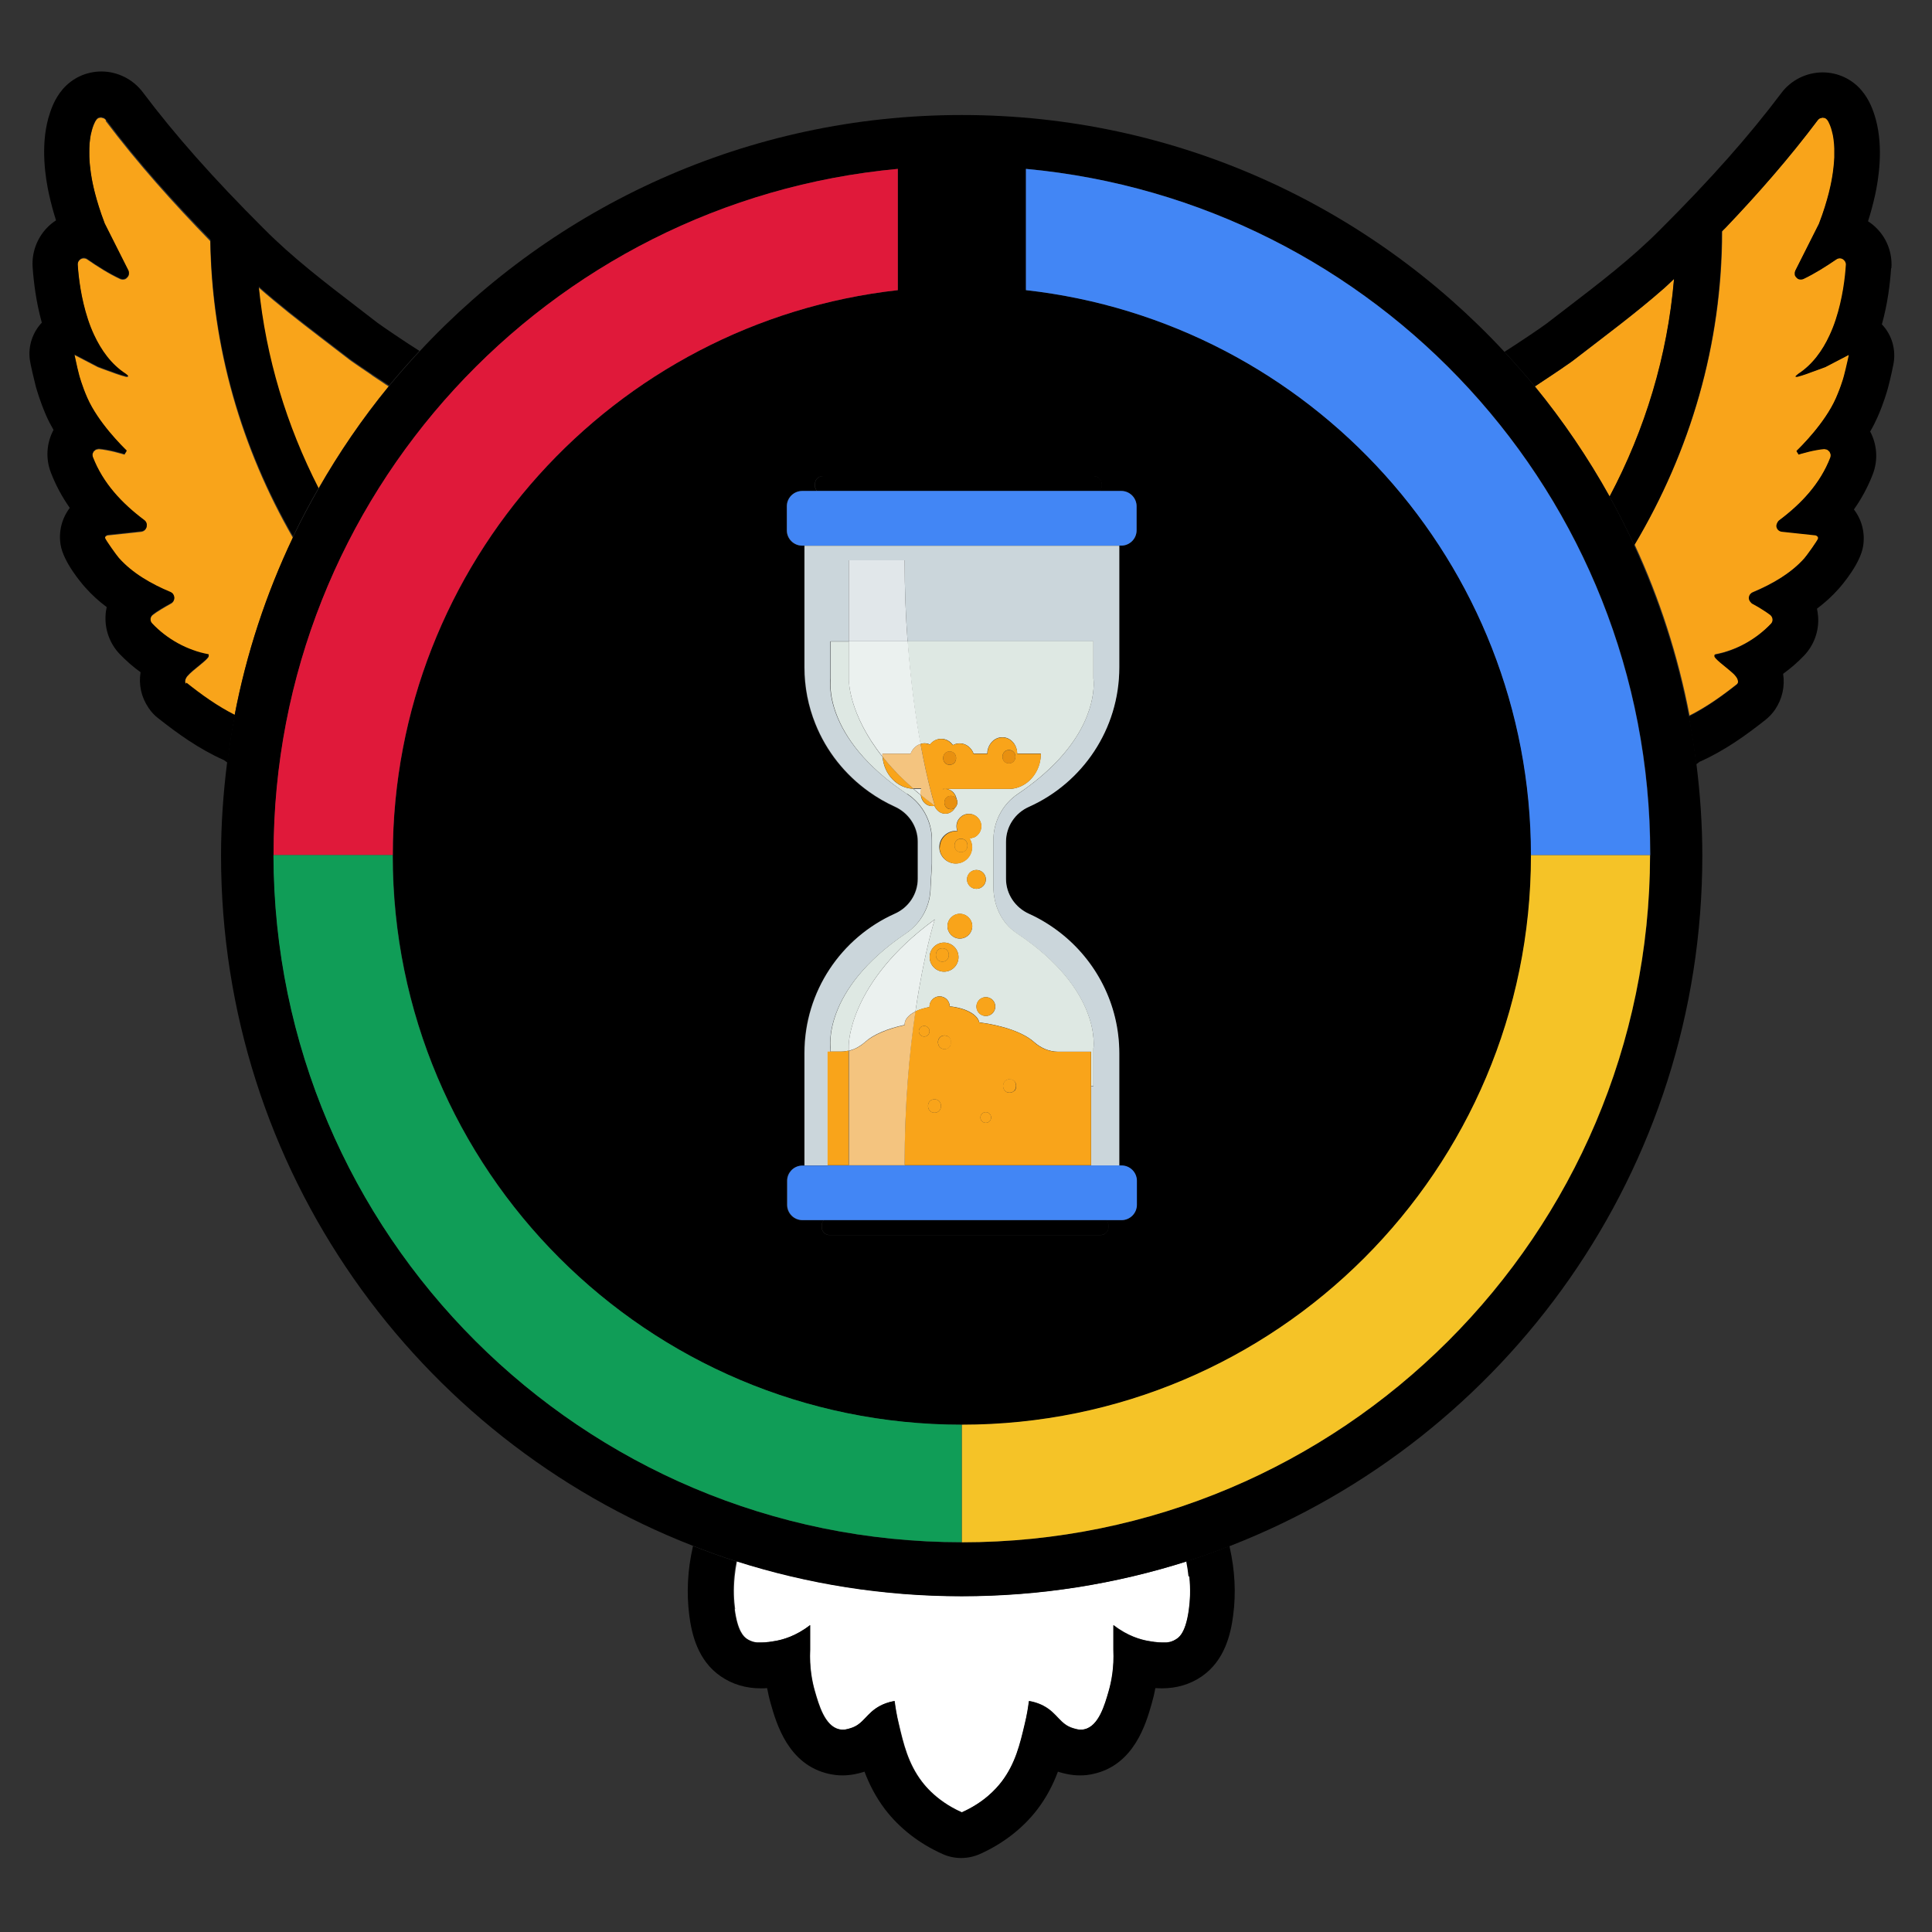 <?xml version="1.0" standalone="no"?>
<!DOCTYPE svg PUBLIC "-//W3C//DTD SVG 1.1//EN" "http://www.w3.org/Graphics/SVG/1.1/DTD/svg11.dtd">
<svg xmlns="http://www.w3.org/2000/svg" id="Layer_1" version="1.1" width="100%" height="100%" viewBox="0 0 170 170" xml:space="preserve">
    <rect x="0" y="0" width="170" height="170" fill="#333333" stroke="none"/>
    <!-- Generator: Adobe Illustrator 29.8.1, SVG Export Plug-In . SVG Version: 2.1.1 Build 2)    -->
    <defs>
        <style type="text/css">
            .st0 {
                fill: none;
            }

            .st1 {
                fill: #4286f5;
            }

            .st2 {
                fill: #f9a41a;
            }

            .st3 {
                fill: #109d57;
            }

            .st4 {
                fill: #f5c327;
            }

            .st5 {
                fill: #e1e7ea;
            }

            .st6 {
                fill: #e0193a;
            }

            .st7 {
                fill: #fff;
            }

            .st8 {
                fill: #ebf1ef;
            }

            .st9 {
                fill: #cbd6db;
            }

            .st10 {
                fill: #dee8e3;
            }

            .st11 {
                fill: #e89010;
            }

            .st12 {
                fill: #f4c47f;
            }
        </style>
    </defs>
    <path class="st0" d="M103.52,144.21s0,0,0,0c.06-.04.12-.09.19-.15-.07.07-.13.11-.19.15,0,0,0,0,0,0Z"/>
    <path class="st0" d="M160.58,39.51s-.03,0-.05,0c.07,0,.12.01.18.03-.04-.01-.08-.03-.13-.03Z"/>
    <path class="st0" d="M158.91,39.82c-.29.07-.51.14-.61.17l-.19-.31.19.31c.1-.03.32-.1.61-.17Z"/>
    <path class="st0" d="M160.02,47.37c.03-.16-.07-.23-.21-.28.13.05.23.12.21.28Z"/>
    <path class="st0" d="M154.64,53.32c-.15-.08-.29-.17-.43-.24-.05-.03-.07-.07-.11-.11.04.04.06.08.11.11.14.08.29.16.43.24Z"/>
    <path class="st0" d="M151.22,58.09c-.07-.06-.13-.12-.18-.18-.05-.06-.09-.09-.11-.14.02.04.07.08.11.14.05.05.11.11.18.18Z"/>
    <polygon class="st0" points="158.01 33.15 158.01 33.15 158.01 33.15 158.01 33.15"/>
    <path class="st0" d="M161.35,12.3c-.03-.26-.08-.51-.15-.76-.02-.08-.04-.16-.07-.25.03.09.05.17.07.25.07.24.12.5.15.76Z"/>
    <path class="st0" d="M157.98,23.82c.69-1.38,1.38-2.75,2.08-4.13,0-.02.02-.04.02-.06,0,.02-.02.04-.02.06-.69,1.38-1.38,2.75-2.08,4.13Z"/>
    <path class="st0" d="M160.91,10.76c-.05-.08-.1-.16-.15-.23-.05-.06-.11-.1-.18-.13.07.03.13.07.18.13.06.07.11.14.15.23Z"/>
    <path class="st0" d="M161.9,22.73s0,0,0,0c.09,0,.17.02.25.06-.08-.04-.16-.06-.24-.06Z"/>
    <path class="st0" d="M152.98,59.91c0-.08-.03-.17-.08-.26-.03-.06-.07-.12-.13-.19.06.07.1.13.13.19.04.09.07.17.08.26Z"/>
    <path class="st0" d="M66.98,144.55s.02,0,.04,0c-.02,0-.04,0-.05,0,0,0,.01,0,.02,0Z"/>
    <path class="st0" d="M160.39,10.36s-.01,0-.02,0c.05,0,.09,0,.14.02-.04,0-.08-.02-.12-.02Z"/>
    <path class="st0" d="M162.71,31.22h0s-.03.13-.07.33c.04-.2.07-.33.07-.33Z"/>
    <path class="st0" d="M18.34,57.78s-.07.08-.11.14c-.05.05-.11.11-.18.18.07-.06.13-.12.18-.18.05-.06.09-.09.11-.14Z"/>
    <path class="st0" d="M9.45,47.09c-.13.05-.23.12-.21.28-.03-.16.07-.23.21-.28Z"/>
    <path class="st0" d="M11.16,39.68l-.19.31c-.1-.03-.33-.1-.61-.17.29.07.51.14.61.17l.19-.31Z"/>
    <path class="st0" d="M102.28,144.55s.01,0,.02,0c-.02,0-.04,0-.05,0,.01,0,.02,0,.04,0Z"/>
    <path class="st0" d="M74.17,152.2s.03,0,.05,0c-.02,0-.04,0-.06,0,0,0,0,0,.01,0Z"/>
    <path class="st0" d="M9.19,19.64s.02.04.02.06l2.08,4.13-2.08-4.13s-.02-.04-.02-.06Z"/>
    <path class="st0" d="M8.88,10.36s-.08.01-.12.02c.05-.01.09-.02.14-.02,0,0-.01,0-.02,0Z"/>
    <path class="st0" d="M7.37,22.73c-.09,0-.17.03-.24.06.08-.04.16-.06.25-.06,0,0,0,0,0,0Z"/>
    <polygon class="st0" points="11.26 33.15 11.26 33.15 11.26 33.15 11.26 33.15"/>
    <path class="st0" d="M8.69,10.4c-.07.03-.13.07-.18.13-.06.07-.11.14-.15.23.05-.08.1-.16.15-.23.05-.06.11-.1.18-.13Z"/>
    <path class="st0" d="M8.14,11.29c-.03.09-.05.17-.07.25-.07.24-.12.5-.15.76.03-.26.08-.51.15-.76.02-.08.04-.16.07-.25Z"/>
    <path class="st0" d="M8.69,39.51s-.09.02-.13.03c.06-.02.12-.04.18-.03-.02,0-.03,0-.05,0Z"/>
    <path class="st0" d="M95.1,152.2s0,0,.01,0c-.02,0-.04,0-.06,0,.02,0,.03,0,.05,0Z"/>
    <path class="st7" d="M64.66,141.6c.25,1.91.78,2.4,1.07,2.6.09.06.19.12.29.16.03.02.07.02.1.04.07.03.13.05.2.07.04.01.09.02.13.02.06.01.12.03.19.03.05,0,.1,0,.15,0,.06,0,.12,0,.18,0,.02,0,.04,0,.05,0,.19,0,.39-.02.58-.04.01,0,.02,0,.04,0,.2-.03.39-.06.58-.09.65-.11,1.83-.42,3.08-1.4v2.15c-.08,1.6.18,2.85.41,3.65.35,1.22.88,3.09,2.15,3.37.1.02.2.03.3.03.02,0,.04,0,.06,0,.09,0,.18-.01.27-.03.03,0,.06-.01.08-.02.09-.02.18-.04.26-.07,1.19-.34,1.38-1.33,2.65-1.99.27-.14.68-.32,1.25-.41.06.51.17,1.23.38,2.07.4,1.69.81,3.43,2.01,5.01.19.25.46.58.83.93.61.58,1.47,1.24,2.68,1.78h.03c1.93-.86,2.99-2.03,3.51-2.71,1.2-1.58,1.62-3.32,2.01-5.01.2-.85.31-1.57.38-2.07.43.07.77.19,1.02.3.09.04.16.08.23.11,1.27.67,1.46,1.65,2.65,1.99.08.02.17.05.26.07.03,0,.06.01.08.02.08.02.17.03.27.03.02,0,.04,0,.06,0,.09,0,.19,0,.3-.03,1.27-.28,1.8-2.15,2.15-3.37.23-.8.48-2.05.41-3.65v-2.15c1.26.98,2.43,1.29,3.08,1.4.19.03.39.07.58.09.01,0,.02,0,.04,0,.19.03.39.04.58.04.02,0,.04,0,.05,0,.06,0,.12,0,.18,0,.05,0,.1,0,.15,0,.06,0,.12-.02.19-.03.04,0,.09-.01.13-.02.07-.02.14-.04.2-.07.03-.01.07-.02.1-.04.1-.04.19-.1.28-.16,0,0,0,0,0,0,.06-.04.12-.09.19-.15.07-.07.14-.15.22-.26.25-.36.51-1,.67-2.2.09-.71.16-1.69.04-2.89-.04-.42-.11-.86-.2-1.33-6.25,1.99-12.9,3.07-19.81,3.07s-13.56-1.08-19.81-3.07c-.09.47-.16.91-.2,1.33-.12,1.2-.06,2.18.04,2.89Z"/>
    <path d="M104.65,138.71c.12,1.2.06,2.18-.04,2.89-.16,1.2-.42,1.83-.67,2.2-.07.11-.15.19-.22.26-.07.07-.13.11-.19.15,0,0,0,0,0,0-.09.06-.19.11-.28.16-.03.01-.07.02-.1.04-.07.03-.13.05-.2.07-.04.01-.09.02-.13.02-.06.01-.12.03-.19.03-.05,0-.1,0-.15,0-.06,0-.12,0-.18,0,0,0-.01,0-.02,0-.01,0-.02,0-.04,0-.19,0-.39-.02-.58-.04-.01,0-.02,0-.04,0-.2-.03-.39-.06-.58-.09-.65-.11-1.83-.42-3.08-1.4v2.15c.08,1.6-.18,2.85-.41,3.65-.35,1.22-.88,3.09-2.15,3.37-.1.02-.2.03-.3.03,0,0,0,0-.01,0-.02,0-.03,0-.05,0-.09,0-.18-.01-.27-.03-.03,0-.06-.01-.08-.02-.09-.02-.18-.04-.26-.07-1.19-.34-1.38-1.33-2.65-1.99-.07-.03-.14-.07-.23-.11-.26-.11-.59-.23-1.02-.3-.06.51-.17,1.23-.38,2.07-.4,1.69-.81,3.43-2.01,5.01-.52.68-1.58,1.85-3.51,2.71h-.03c-1.21-.54-2.07-1.2-2.68-1.78-.36-.35-.63-.67-.83-.93-1.2-1.58-1.62-3.32-2.01-5.01-.2-.85-.31-1.57-.38-2.07-.57.1-.98.27-1.25.41-1.27.67-1.46,1.65-2.65,1.99-.08.02-.17.05-.26.07-.03,0-.06.01-.08.02-.08.02-.17.03-.27.03-.02,0-.03,0-.05,0,0,0,0,0-.01,0-.09,0-.19,0-.3-.03-1.27-.28-1.8-2.15-2.15-3.37-.23-.8-.48-2.05-.41-3.65v-2.15c-1.26.98-2.43,1.29-3.08,1.4-.19.03-.39.07-.58.09-.01,0-.02,0-.04,0-.19.03-.39.04-.58.04-.01,0-.02,0-.04,0,0,0-.01,0-.02,0-.06,0-.12,0-.18,0-.05,0-.1,0-.15,0-.06,0-.12-.02-.19-.03-.04,0-.09-.01-.13-.02-.07-.02-.13-.04-.2-.07-.03-.01-.07-.02-.1-.04-.1-.04-.2-.1-.29-.16-.3-.2-.82-.69-1.07-2.6-.09-.71-.16-1.69-.04-2.89.04-.42.11-.86.2-1.33-1.29-.41-2.56-.87-3.81-1.36,0,.03-.01.07-.01.1-.46,2.02-.56,4.03-.31,6,.21,1.64.74,3.99,2.78,5.38,1.01.69,2.19,1.05,3.51,1.05.19,0,.38,0,.56-.02.09.46.19.92.32,1.37.5,1.75,1.54,5.39,5.14,6.18.38.08.77.13,1.16.13.81,0,1.45-.18,1.76-.27.07-.02.13-.04.19-.06.41,1.09.97,2.21,1.81,3.32,1.27,1.66,3.02,3.02,5.06,3.93.51.23,1.07.35,1.63.35s1.14-.12,1.65-.35c2.04-.91,3.79-2.27,5.06-3.93.84-1.1,1.4-2.23,1.81-3.32.06.02.13.04.19.06.31.09.95.27,1.76.27.39,0,.78-.04,1.16-.13,3.6-.79,4.64-4.43,5.14-6.18.13-.45.24-.91.32-1.37.18.01.37.02.56.02,1.32,0,2.5-.35,3.51-1.04,2.04-1.4,2.57-3.74,2.78-5.39.26-1.96.15-3.98-.31-6,0-.04-.01-.07-.01-.1-1.25.49-2.52.95-3.81,1.36.09.47.16.91.2,1.33Z"/>
    <path class="st2" d="M147.31,24.54c-.28.26-.56.54-.84.79-2.54,2.24-5.26,4.24-7.95,6.32-.06.05-.2.15-.38.28-.15.1-.34.23-.54.37-.1.07-.21.15-.33.23-.23.16-.47.32-.73.49-.32.22-.67.44-1.01.67-.16.1-.32.21-.47.31,2.47,3.02,4.67,6.26,6.58,9.69,3.13-5.89,5.1-12.35,5.67-19.15Z"/>
    <path class="st2" d="M152.91,60.16c.06-.09.08-.17.07-.26s-.03-.17-.08-.26c-.03-.06-.07-.12-.13-.19-.06-.07-.13-.14-.2-.22-.19-.19-.44-.39-.68-.58-.15-.12-.3-.25-.44-.36-.09-.07-.17-.14-.24-.21-.07-.06-.13-.12-.18-.18-.05-.06-.09-.09-.11-.14s-.03-.1-.01-.19c1.89-.35,3.64-1.33,4.96-2.72.22-.23.19-.6-.06-.79-.2-.16-.46-.33-.74-.5-.14-.09-.29-.17-.43-.26-.15-.08-.29-.17-.43-.24-.05-.03-.07-.07-.11-.11-.11-.11-.18-.25-.17-.39.01-.19.12-.38.33-.47,1.68-.7,3.35-1.65,4.55-3,.19-.21,1.18-1.6,1.21-1.75.03-.16-.07-.23-.21-.28l-2.98-.32c-.25-.03-.41-.2-.46-.4-.03-.13,0-.26.06-.38.04-.07.07-.14.14-.19,1.96-1.47,3.63-3.23,4.53-5.56,0,0,0,0,0,0,.03-.09.04-.18.03-.27,0-.03-.02-.05-.03-.08-.02-.05-.04-.11-.07-.16-.02-.03-.05-.04-.08-.07-.04-.04-.08-.07-.12-.1-.03-.02-.07-.02-.11-.03-.06-.02-.12-.04-.18-.03-.2.02-.42.05-.65.09-.23.04-.46.09-.67.14-.11.03-.21.05-.3.08-.29.07-.51.14-.61.17l-.19-.31c.36-.35,2.51-2.46,3.47-4.65.06-.13.11-.26.16-.38.2-.5.35-.95.45-1.24.07-.22.1-.35.1-.35.1-.37.21-.83.29-1.2.03-.12.05-.22.07-.31.04-.2.07-.33.07-.33,0,0-.11.06-.31.16-.34.18-.93.48-1.69.88-.02,0-.04.02-.06.03-.15.06-.3.12-.45.17-.04.02-.08.03-.12.04-.11.04-.21.08-.32.12-.06.02-.11.04-.17.06-.09.03-.17.06-.25.09-.06.02-.11.04-.16.06-.08.03-.15.05-.22.08-.05.02-.1.04-.15.05-.06.02-.13.04-.18.06-.05.01-.09.03-.13.04-.05.02-.1.03-.15.04-.03,0-.07.02-.1.03-.04,0-.07.01-.1.02-.02,0-.05,0-.06,0,0,0-.01,0-.02,0-.03,0-.05,0-.05-.02,0,0,0,0,0,0h0s.1-.13.17-.18c.02-.02.04-.03.05-.04,1.26-.82,2.14-2.06,2.77-3.41.21-.45.39-.91.54-1.37.61-1.85.83-3.71.9-4.84,0-.1-.02-.19-.06-.27-.01-.02-.03-.04-.04-.06-.04-.05-.08-.1-.14-.14-.02-.01-.04-.03-.06-.04-.08-.04-.16-.06-.25-.06-.1,0-.21.03-.3.1-.93.64-1.88,1.24-2.89,1.72-.07.03-.14.05-.21.05,0,0-.02,0-.02,0-.01,0-.02,0-.03,0-.08,0-.16-.02-.23-.06,0,0,0,0,0,0-.07-.04-.12-.09-.17-.16,0-.01-.02-.02-.03-.03-.04-.07-.07-.14-.08-.22,0-.02,0-.03,0-.05,0-.08,0-.17.05-.26.69-1.38,1.38-2.75,2.08-4.13,0-.02.02-.04.02-.06.38-1,.65-1.89.84-2.62.06-.24.12-.47.16-.68.02-.1.12-.56.21-1.18.05-.38.1-.83.12-1.3,0-.25.01-.51,0-.77s-.03-.52-.06-.78-.08-.51-.15-.76c-.02-.08-.04-.16-.07-.25-.06-.18-.13-.37-.22-.54-.05-.08-.1-.16-.15-.23-.05-.06-.11-.1-.18-.13-.02,0-.05,0-.07-.01-.05-.01-.09-.02-.14-.02-.05,0-.1.02-.15.04-.03,0-.05.01-.08.02-.07.04-.14.09-.19.16-2.5,3.33-5.24,6.46-8.1,9.46-.11.12-.23.23-.34.34,0,9.96-2.79,19.34-7.7,27.59,2.19,4.73,3.82,9.77,4.83,15.03,1.53-.77,2.93-1.77,4.27-2.84Z"/>
    <path d="M166.43,23.56c.08-1.25-.36-2.49-1.22-3.39-.25-.27-.53-.5-.84-.7.24-.75.44-1.5.61-2.25.32-1.44.76-4.22.07-6.73-.21-.75-.54-1.71-1.27-2.56-.85-.99-2.09-1.56-3.4-1.56-1.43,0-2.79.68-3.64,1.82-2.82,3.75-6.19,7.56-10.63,11.99-2.54,2.56-5.37,4.72-8.37,7.02-.56.43-1.12.86-1.68,1.29-.45.34-2.33,1.61-3.68,2.47.92.99,1.81,2,2.67,3.04.16-.1.32-.2.47-.31.34-.22.68-.45,1.01-.67.26-.17.5-.34.73-.49.12-.08.23-.15.33-.23.2-.14.39-.27.54-.37.19-.13.32-.23.38-.28,2.69-2.08,5.4-4.08,7.95-6.32.29-.25.56-.53.84-.79-.58,6.8-2.55,13.26-5.67,19.15.78,1.4,1.5,2.83,2.17,4.28,4.91-8.24,7.7-17.63,7.7-27.59.11-.12.23-.23.34-.34,2.86-3,5.6-6.13,8.1-9.46.05-.07.12-.12.19-.16.02-.01.05-.01.08-.02.05-.02.1-.03.15-.04,0,0,.01,0,.02,0,.04,0,.08.01.12.02.02,0,.05,0,.07.01.07.03.13.07.18.13.06.07.11.14.15.23.09.17.16.36.22.54.03.09.05.17.07.25.07.24.12.5.15.76s.06.52.06.78,0,.52,0,.77c-.02.48-.07.92-.12,1.3-.09.63-.19,1.09-.21,1.18-.05.21-.1.43-.16.68-.19.73-.45,1.62-.84,2.62,0,.02-.02.04-.02.06-.69,1.38-1.38,2.75-2.08,4.13-.04.09-.06.17-.05.26,0,.02,0,.03,0,.05,0,.08.03.15.08.22,0,.01.02.02.03.03.05.06.1.12.17.16,0,0,0,0,0,0,.07.04.15.06.23.06.01,0,.02,0,.03,0,0,0,.02,0,.02,0,.07,0,.14-.02.21-.05,1.01-.48,1.96-1.09,2.89-1.72.1-.07.2-.09.3-.1,0,0,0,0,0,0,.09,0,.17.03.24.06.02.01.04.03.06.04.05.04.1.08.14.14.01.02.03.04.04.06.04.08.07.17.06.27-.07,1.13-.29,2.99-.9,4.84-.15.46-.33.92-.54,1.37-.62,1.35-1.51,2.59-2.77,3.41,0,0-.03.02-.05.04-.07.05-.19.14-.17.18,0,0,0,0,0,0,0,.01.02.02.05.02,0,0,.01,0,.02,0,.02,0,.04,0,.06,0,.03,0,.06,0,.1-.02.03,0,.06-.02.1-.03.05-.01.1-.03.15-.04.04-.01.09-.03.13-.04.06-.02.12-.04.18-.06.05-.02.1-.03.15-.05.07-.02.15-.05.22-.08.05-.02.11-.04.16-.06.08-.03.17-.06.25-.09.06-.02.11-.04.17-.06.1-.04.21-.08.32-.12.04-.01.08-.03.12-.04.15-.06.3-.12.45-.17.02,0,.04-.02.06-.03.76-.4,1.35-.71,1.69-.88.2-.11.31-.16.31-.16h0s-.03.13-.07.33c-.02.09-.04.19-.07.31-.08.36-.19.82-.29,1.2,0,0-.04.13-.1.35-.09.29-.24.74-.45,1.24-.05.12-.1.25-.16.38-.97,2.2-3.11,4.3-3.47,4.65l.19.31c.1-.03.32-.1.61-.17.1-.02.2-.05.3-.08.21-.05.44-.1.67-.14.23-.04.45-.08.65-.09.02,0,.03,0,.05,0,.05,0,.09.02.13.03.04,0,.07.01.11.03.05.02.09.06.12.1.02.02.06.04.08.07.03.05.05.1.07.16,0,.03.03.05.03.08.01.09,0,.18-.03.27,0,0,0,0,0,0-.9,2.33-2.57,4.09-4.53,5.56-.07.05-.1.13-.14.19-.06.12-.1.26-.06.38.05.2.22.37.46.4l2.98.32c.13.05.23.12.21.28-.02.15-1.02,1.54-1.21,1.75-1.2,1.35-2.87,2.29-4.55,3-.21.09-.32.27-.33.47,0,.14.06.28.17.39.04.04.06.08.11.11.14.08.29.16.43.24.15.08.29.17.43.26.28.17.54.35.74.5.25.2.28.57.06.79-1.32,1.38-3.07,2.37-4.96,2.72-.02.09-.01.14.01.19.02.04.07.08.11.14.05.05.11.11.18.18.07.06.15.13.24.21.14.11.29.24.44.36.24.2.49.4.68.58.08.08.15.15.2.22s.1.13.13.19c.04.09.07.17.08.26s-.02.17-.07.26c-1.35,1.07-2.75,2.07-4.27,2.84.26,1.39.48,2.79.66,4.2.1-.07.21-.14.3-.22,2.23-.99,4.1-2.35,5.8-3.69.32-.26.61-.56.84-.9.64-.95.88-2.05.71-3.15.66-.48,1.28-1.01,1.84-1.6.87-.91,1.33-2.16,1.24-3.42-.02-.24-.05-.48-.1-.71.71-.54,1.34-1.11,1.89-1.73.32-.36,1.92-2.22,2.17-3.77.19-1.18-.12-2.34-.81-3.23.69-.98,1.24-2.01,1.66-3.1.48-1.24.38-2.61-.23-3.76.24-.41.46-.84.65-1.27.55-1.24.85-2.33.91-2.54.23-.84.46-1.96.48-2.08.26-1.29-.12-2.61-1.01-3.54.51-1.82.72-3.58.81-4.91Z"/>
    <path class="st2" d="M9.32,10.58c-.05-.07-.12-.12-.19-.16-.02-.01-.05-.01-.08-.02-.05-.02-.1-.03-.15-.04-.05,0-.09,0-.14.02-.02,0-.05,0-.07.01-.07.03-.13.07-.18.13-.06.07-.11.14-.15.23-.09.17-.16.36-.22.54-.03.09-.05.17-.07.25-.07.24-.12.5-.15.76s-.06.52-.06.78c0,.26,0,.52,0,.77,0,.25.03.5.05.73.09.92.25,1.64.28,1.76.05.21.1.43.16.68.19.73.45,1.62.84,2.62,0,.02.02.04.02.06l2.08,4.13c.04.09.06.17.05.26,0,.02,0,.03,0,.05,0,.08-.03.15-.08.22,0,.01-.02.02-.03.03-.05.06-.1.12-.17.16,0,0,0,0,0,0-.07.04-.15.06-.23.06-.01,0-.02,0-.03,0,0,0-.02,0-.02,0-.07,0-.14-.02-.21-.05-.51-.24-1-.51-1.48-.8-.48-.29-.95-.6-1.41-.92-.1-.07-.2-.09-.3-.1-.09,0-.17.02-.25.06-.02.01-.04.03-.06.04-.05.04-.1.08-.14.14-.01.02-.03.04-.04.06-.04.08-.07.17-.06.27.07,1.13.29,2.99.9,4.84.15.46.33.92.54,1.37.62,1.35,1.51,2.59,2.77,3.41,0,0,.03.02.05.04.07.05.19.14.17.18h0s0,0,0,0c0,.01-.02.02-.05.02,0,0-.01,0-.02,0-.02,0-.04,0-.06,0-.03,0-.06,0-.1-.02-.03,0-.06-.02-.1-.03-.05-.01-.1-.03-.15-.04-.04-.01-.08-.03-.13-.04-.06-.02-.12-.04-.19-.06-.05-.02-.1-.03-.15-.05-.07-.03-.15-.05-.23-.08-.05-.02-.1-.04-.16-.06-.08-.03-.17-.06-.25-.09-.06-.02-.11-.04-.17-.06-.1-.04-.2-.07-.3-.11-.05-.02-.09-.03-.14-.05-.15-.06-.3-.11-.45-.17-.02,0-.04-.02-.06-.03-1.22-.64-2-1.04-2-1.04,0,0,0,.02,0,.05.03.16.14.67.26,1.18.05.21.1.41.15.6,0,0,.26.94.71,1.98.97,2.2,3.11,4.3,3.47,4.65l-.19.31c-.1-.03-.33-.1-.61-.17-.1-.02-.2-.05-.3-.08-.21-.05-.44-.1-.67-.14-.23-.04-.45-.08-.65-.09-.07,0-.12.01-.18.03-.04,0-.07.01-.11.03-.05.02-.09.06-.12.1-.03.02-.06.04-.08.07-.03.05-.05.1-.07.15,0,.03-.03.05-.03.08-.01.09,0,.18.03.27,0,0,0,0,0,0,.9,2.33,2.57,4.09,4.53,5.56.2.15.25.38.2.58-.05.2-.22.37-.46.4l-2.98.32c-.13.05-.23.12-.21.28.02.15,1.02,1.54,1.21,1.75,1.2,1.35,2.87,2.29,4.55,3,.42.17.45.75.05.97-.56.31-1.21.69-1.61,1-.25.2-.28.57-.06.79.66.69,1.43,1.28,2.27,1.75.42.23.86.43,1.31.59.45.16.91.29,1.39.38.02.09.01.14-.01.19-.02.04-.07.08-.11.14-.05.05-.11.11-.18.18-.07.06-.15.13-.24.21-.18.15-.38.31-.57.47-.39.32-.77.65-.88.88-.04.09-.07.17-.08.26s.02.17.07.26c1.35,1.07,2.75,2.07,4.27,2.84,1.05-5.53,2.8-10.81,5.15-15.74-4.52-7.85-7.13-16.71-7.27-26.1-3.25-3.34-6.38-6.83-9.2-10.57Z"/>
    <path class="st2" d="M32.73,33.02c-.32-.22-.63-.43-.9-.61-.18-.12-.33-.23-.48-.33-.15-.11-.28-.2-.39-.27-.04-.03-.08-.05-.11-.08-.04-.03-.08-.06-.11-.08-1.79-1.39-3.6-2.74-5.36-4.15-.89-.72-1.78-1.45-2.64-2.21.63,6.27,2.45,12.23,5.26,17.73,1.82-3.18,3.88-6.2,6.19-9.02-.16-.1-.32-.2-.47-.31-.34-.22-.68-.45-1.01-.67Z"/>
    <path d="M16.36,60.16c-.06-.09-.08-.17-.07-.26s.03-.17.08-.26c.11-.23.48-.56.88-.88.2-.16.4-.32.57-.47.09-.07.17-.14.24-.21.07-.06.13-.12.18-.18.05-.06.09-.09.11-.14.02-.04.03-.1.01-.19-.47-.09-.94-.21-1.39-.38-.45-.16-.89-.36-1.31-.59-.84-.46-1.61-1.05-2.27-1.75-.22-.23-.19-.6.06-.79.39-.32,1.05-.69,1.61-1,.39-.22.36-.79-.05-.97-1.68-.7-3.35-1.65-4.55-3-.19-.21-1.18-1.6-1.21-1.75-.03-.16.07-.23.21-.28l2.98-.32c.25-.03.41-.2.46-.4.05-.2,0-.43-.2-.58-1.96-1.47-3.63-3.23-4.53-5.56,0,0,0,0,0,0-.03-.09-.04-.18-.03-.27,0-.03.02-.05.03-.08.02-.05.04-.11.07-.15.02-.03.05-.04.08-.07.04-.04.08-.07.12-.1.03-.02.07-.02.11-.03.04-.01.08-.03.13-.03.02,0,.03,0,.05,0,.2.02.42.05.65.09.23.04.46.09.67.14.11.03.21.05.3.08.29.07.51.14.61.17l.19-.31c-.36-.35-2.51-2.46-3.47-4.65-.46-1.04-.71-1.98-.71-1.98-.05-.19-.1-.39-.15-.6-.12-.52-.23-1.03-.26-1.18,0-.03,0-.05,0-.05,0,0,.78.41,2,1.04.02,0,.04.02.06.03.15.06.3.12.45.17.05.02.09.03.14.05.1.04.2.08.3.11.06.02.12.04.17.06.09.03.17.06.25.09.05.02.1.04.16.06.08.03.16.06.23.08.05.02.1.03.15.05.07.02.13.04.19.06.05.01.09.03.13.04.05.02.1.03.15.04.03,0,.07.02.1.03.04,0,.07.01.1.02.02,0,.05,0,.06,0,0,0,.01,0,.02,0,.03,0,.05,0,.05-.02,0,0,0,0,0,0,.02-.04-.1-.13-.17-.18-.02-.02-.04-.03-.05-.04-1.26-.82-2.14-2.06-2.77-3.41-.21-.45-.39-.91-.54-1.37-.61-1.85-.83-3.71-.9-4.84,0-.1.02-.19.06-.27.01-.02.03-.04.04-.06.04-.05.08-.1.14-.14.02-.01.04-.03.06-.04.08-.04.16-.06.24-.06,0,0,0,0,0,0,.1,0,.21.03.3.1.46.32.93.63,1.41.92.48.29.97.56,1.48.8.07.03.14.05.21.05,0,0,.02,0,.02,0,.01,0,.02,0,.03,0,.08,0,.16-.02.23-.06,0,0,0,0,0,0,.07-.04.12-.09.17-.16,0-.01.02-.02.03-.03.04-.07.07-.14.08-.22,0-.02,0-.03,0-.05,0-.08,0-.17-.05-.26l-2.08-4.13s-.02-.04-.02-.06c-.38-1-.65-1.89-.84-2.62-.06-.24-.12-.47-.16-.68-.03-.13-.19-.84-.28-1.76-.02-.23-.04-.48-.05-.73,0-.25-.01-.51,0-.77,0-.26.03-.52.06-.78s.08-.51.15-.76c.02-.08.04-.16.07-.25.06-.18.13-.37.22-.54.05-.08.1-.16.15-.23.05-.06.11-.1.18-.13.02,0,.05,0,.07-.01.04,0,.08-.02.12-.02,0,0,.01,0,.02,0,.05,0,.1.02.15.04.03,0,.05.01.08.02.07.04.14.09.19.16,2.81,3.75,5.94,7.23,9.2,10.57.14,9.39,2.74,18.25,7.27,26.1.69-1.45,1.44-2.86,2.24-4.25-2.81-5.49-4.63-11.46-5.26-17.73.86.76,1.74,1.49,2.64,2.21,1.76,1.41,3.56,2.76,5.36,4.15.02.02.07.05.11.08.03.02.07.05.11.08.1.07.23.16.39.27.14.1.3.21.48.33.27.19.58.39.9.61.32.22.67.44,1.01.67.16.1.32.21.47.31.86-1.04,1.75-2.05,2.67-3.04-1.36-.86-3.24-2.14-3.7-2.48-.54-.42-1.1-.85-1.66-1.28-3-2.3-5.83-4.47-8.35-7.01-4.45-4.44-7.82-8.25-10.64-12-.86-1.14-2.22-1.82-3.64-1.82-1.31,0-2.55.57-3.4,1.56-.73.85-1.06,1.82-1.27,2.56-.69,2.51-.25,5.29.07,6.72.17.76.37,1.51.61,2.26-.31.2-.59.43-.84.7-.85.91-1.3,2.15-1.22,3.39.09,1.33.3,3.08.81,4.91-.81.86-1.21,2.04-1.06,3.24.05.39.38,1.81.53,2.38.06.21.37,1.31.91,2.55.19.43.41.86.65,1.27-.62,1.15-.71,2.53-.23,3.76.42,1.09.97,2.12,1.66,3.1-.68.9-1,2.05-.81,3.23.25,1.55,1.85,3.41,2.17,3.77.55.62,1.18,1.2,1.89,1.73-.05.23-.09.47-.1.71-.08,1.26.37,2.51,1.24,3.42.57.59,1.18,1.13,1.84,1.6-.18,1.1.06,2.2.71,3.15.23.34.51.65.84.9,1.7,1.34,3.57,2.7,5.8,3.69.09.07.2.15.3.22.18-1.42.39-2.82.66-4.2-1.53-.77-2.93-1.77-4.27-2.84Z"/>
    <path d="M143.8,47.97c-.67-1.46-1.4-2.89-2.17-4.28-1.91-3.43-4.11-6.68-6.58-9.69-.86-1.04-1.75-2.05-2.67-3.04-11.9-12.81-28.89-20.84-47.75-20.84s-35.85,8.03-47.75,20.84c-.92.99-1.81,2-2.67,3.04-2.31,2.82-4.38,5.84-6.19,9.02-.79,1.39-1.55,2.8-2.24,4.25-2.35,4.94-4.1,10.22-5.15,15.74-.26,1.39-.48,2.79-.66,4.2-.33,2.65-.52,5.34-.52,8.08,0,27.66,17.24,51.28,41.55,60.74,1.25.49,2.52.95,3.81,1.36,6.25,1.99,12.9,3.07,19.81,3.07s13.56-1.08,19.81-3.07c1.29-.41,2.56-.87,3.81-1.36,24.31-9.46,41.55-33.08,41.55-60.74,0-2.74-.19-5.43-.52-8.08-.18-1.42-.39-2.82-.66-4.2-1-5.26-2.64-10.3-4.83-15.03ZM98.66,43.2c.74,0,1.35.6,1.35,1.35v2.11c0,.74-.6,1.35-1.35,1.35h-.18v10.7c0,5.47-3.26,10.17-7.94,12.27-1.22.54-2.03,1.74-2.03,3.08h0v3.26c0,1.34.8,2.53,2.03,3.08.97.44,1.87.99,2.71,1.64,3.18,2.46,5.23,6.3,5.23,10.64v9.88h-2.48s0,0,0,0h2.66c.74,0,1.35.6,1.35,1.35v2.11c0,.74-.6,1.35-1.35,1.35h-1.31c.11.12.18.28.18.45v.17c0,.37-.31.69-.69.69h-23.85c-.37,0-.69-.31-.69-.69v-.17c0-.18.08-.34.18-.45h-1.89c-.74,0-1.35-.6-1.35-1.35v-2.11c0-.34.13-.66.34-.89.24-.28.6-.45,1-.45h2.22s-2.04,0-2.04,0v-9.88c0-5.46,3.26-10.16,7.94-12.27,1.22-.54,2.03-1.74,2.03-3.08v-3.27c0-1.34-.8-2.53-2.03-3.08-.79-.36-1.55-.8-2.25-1.3-2.1-1.49-3.76-3.56-4.73-5.99-.61-1.54-.96-3.22-.96-4.98v-10.7h-.19c-.74,0-1.35-.6-1.35-1.35v-2.11c0-.74.6-1.35,1.35-1.35h1.31c-.11-.12-.18-.28-.18-.45v-.17c0-.38.31-.7.69-.69h23.85c.37,0,.69.31.69.69v.17c0,.18-.07.33-.18.45h1.89ZM145.2,75.25c-.06,33.4-27.15,60.46-60.56,60.46s-60.51-27.06-60.56-60.46c0-.04,0-.07,0-.11,0-31.55,24.13-57.43,54.93-60.28v10.67c-24.99,2.8-44.42,23.98-44.44,49.72,0,.01,0,.02,0,.04,0,27.66,22.42,50.08,50.08,50.08h0c27.66,0,50.08-22.42,50.08-50.08,0-.01,0-.02,0-.04-.02-25.73-19.45-46.92-44.44-49.72v-10.67c30.8,2.85,54.93,28.73,54.93,60.28,0,.04,0,.07,0,.11Z"/>
    <path class="st1" d="M90.27,14.86v10.67c24.99,2.8,44.42,23.98,44.44,49.72h10.49s0-.07,0-.11c0-31.55-24.12-57.43-54.93-60.28Z"/>
    <path class="st6" d="M79,25.53v-10.67c-30.8,2.85-54.93,28.73-54.93,60.28,0,.04,0,.07,0,.11h10.49c.02-25.73,19.45-46.92,44.44-49.72Z"/>
    <path class="st4" d="M134.71,75.28c0,27.66-22.42,50.08-50.08,50.08v10.35c33.41,0,60.51-27.06,60.56-60.46h-10.49s0,.02,0,.04Z"/>
    <path class="st3" d="M84.63,125.36c-27.66,0-50.08-22.42-50.08-50.08,0-.01,0-.02,0-.04h-10.49c.06,33.4,27.15,60.46,60.56,60.46v-10.35s0,0,0,0Z"/>
    <path d="M81,65.46h0s0,.01,0,.02c.11-.03.21-.06.32-.06.18,0,.35.04.5.11.24-.31.6-.5.99-.5.42,0,.79.22,1.03.55.18-.1.38-.15.6-.15.55,0,1.02.37,1.22.9h1.22s0-.02,0-.02h-1.2c-.19-.53-.66-.9-1.22-.9-.21,0-.42.05-.6.15-.24-.34-.61-.55-1.03-.55-.4,0-.75.2-.99.5-.15-.07-.33-.11-.5-.11-.12,0-.23.03-.34.06,0,0,0,0,0,0,0,0,0,0,0,0Z"/>
    <path d="M82.22,70.86c-.41-.3-.8-.6-1.16-.9,0,0,0,0,0,0,.37.3.76.6,1.16.9,0,0,0,0,0-.01Z"/>
    <path d="M84.17,72.7c0-.6.49-1.09,1.09-1.09,0,0,0,0,0,0-.6,0-1.09.49-1.09,1.09,0,.15.03.3.08.43h0c-.05-.13-.08-.27-.08-.43Z"/>
    <path d="M88.66,70.63c.26-.29.56-.56.9-.78,1.4-.94,2.51-1.89,3.39-2.81-.88.91-1.98,1.86-3.38,2.8-.34.23-.64.49-.91.79Z"/>
    <polygon points="82.94 69.42 82.95 69.45 82.96 69.45 82.95 69.42 82.94 69.42"/>
    <path d="M79.86,56.43h0s0-.01,0-.02h0c-.16-2.17-.26-4.55-.26-7.13h-4.91v.02h4.91c0,2.58.1,4.96.26,7.13Z"/>
    <path d="M81.02,69.84s0,.06,0,.08c0,0,0,0,0,0,0-.03,0-.06,0-.09,0,0,0,0,0,0Z"/>
    <path d="M88.19,64.88c.73,0,1.31.64,1.31,1.44h2.08c0,.64-.18,1.23-.48,1.72.31-.5.49-1.1.49-1.74h-2.08c0-.79-.59-1.44-1.31-1.44-.46,0-.86.25-1.09.64.24-.37.63-.62,1.08-.62Z"/>
    <path d="M83.18,69.42c.49,0,.88.38.97.88,0,0,.01.01.02.02.1.18.09.41,0,.59.1-.18.1-.42,0-.6-.08-.47-.43-.82-.87-.88h-.12s0,0,0,0Z"/>
    <path d="M81.09,69.42s0-.01,0-.02h-.69s.01.01.02.02h.67Z"/>
    <path d="M84.11,75.99s0,0,0,0c-.79,0-1.43-.64-1.43-1.43,0-.79.64-1.44,1.43-1.44h0c-.79,0-1.44.64-1.44,1.43,0,.79.64,1.44,1.44,1.44Z"/>
    <path d="M85.91,76.55c.46,0,.83.38.83.83s-.37.83-.83.83c0,0,0,0,0,0,.46,0,.83-.37.83-.83s-.37-.83-.83-.83c0,0,0,0,0,0Z"/>
    <path d="M80.35,69.38c-.54-.47-1.03-.94-1.47-1.4.44.46.93.93,1.47,1.4,0,0,0,0,0,0Z"/>
    <path d="M88.84,94.96c.19,0,.33.07.43.19-.1-.11-.24-.19-.43-.19-.29,0-.47.17-.54.37.07-.21.25-.37.54-.37Z"/>
    <path d="M96.01,92.53h-2.91c-.79,0-1.54-.33-2.12-.86-.89-.8-2.64-1.44-4.81-1.72-.15-.7-1.22-1.27-2.6-1.41,0-.48-.4-.88-.89-.88-.37,0-.68.23-.82.55.14-.31.45-.53.81-.53.49,0,.89.39.89.88,1.38.15,2.45.71,2.6,1.41,2.16.28,3.91.92,4.81,1.72.59.53,1.33.86,2.12.86h2.91v3h.2s-.19,0-.19,0v-3.01Z"/>
    <path d="M84.46,82.58c-.6,0-1.09-.49-1.09-1.09,0,0,0,0,0,0,0,.6.49,1.09,1.09,1.09s1.09-.49,1.09-1.09c0,0,0,0,0,0,0,.6-.49,1.09-1.09,1.09Z"/>
    <path d="M80.55,89.01s0,0,0,0c0,0,0,0,0,0,.35-.17.77-.3,1.24-.38h0c-.48.07-.9.2-1.24.37,0,0,0,0,0,0Z"/>
    <path d="M84.33,84.22c0-.7-.57-1.28-1.27-1.28.7,0,1.27.57,1.27,1.28Z"/>
    <polygon points="79.61 90.2 79.61 90.2 79.6 90.14 79.6 90.14 79.61 90.2"/>
    <path d="M82.68,92.12c.1.11.24.19.43.19s.33-.07.43-.19c-.1.11-.24.19-.43.19s-.33-.07-.43-.19Z"/>
    <path d="M74.01,92.55c.23,0,.45-.03.66-.08h0v10.06h4.91s0-.01,0-.02h-4.9v-10.04s0,0,0,0h0v-.02c-.21.05-.44.08-.63.08h-.96v-.26s-.83-5.11,6.64-10.15c1.35-.92,2.16-2.45,2.16-4.08l.12-2.06v-2.06c0-1.64-.81-3.17-2.19-4.08-7.57-5.04-6.73-10.15-6.73-10.15v-3.28h-.02v3.28s-.83,5.11,6.73,10.15c1.38.91,2.19,2.45,2.19,4.08v2.06l-.12,2.06c0,1.64-.8,3.17-2.16,4.08-7.47,5.04-6.64,10.15-6.64,10.15v.26h-.22s.21,0,.21,0h.96Z"/>
    <path d="M82.25,80.92s0-.01,0-.01c-7.63,5.55-7.57,11.09-7.57,11.09h0s-.05-5.53,7.57-11.08Z"/>
    <path d="M81.8,84.22c0,.7.57,1.28,1.27,1.28-.7,0-1.27-.57-1.27-1.28Z"/>
    <path class="st9" d="M70.79,58.7c0,1.76.34,3.44.96,4.98.97,2.43,2.63,4.5,4.73,5.99.7.5,1.46.94,2.25,1.3,1.22.55,2.03,1.74,2.03,3.08v3.27c0,1.34-.8,2.54-2.03,3.08-4.68,2.1-7.94,6.8-7.94,12.27v9.88h2.04v-10h.02s.22,0,.22,0v-.26s-.83-5.11,6.64-10.15c1.35-.91,2.16-2.45,2.16-4.08l.12-2.06v-2.06c0-1.64-.81-3.17-2.19-4.08-7.57-5.04-6.73-10.15-6.73-10.15v-3.28h1.62v-7.13h4.91c0,2.58.1,4.96.26,7.13h0s0,0,0,0h16.35v3.28s.54,3.38-3.26,7.35c-.88.92-1.99,1.86-3.39,2.81-.34.23-.64.49-.9.78-.8.89-1.25,2.06-1.25,3.29v2.06h0v2.02c0,1.63.7,3.21,2.07,4.12,7.57,5.04,6.73,10.15,6.73,10.15v3.28h0s-.2,0-.2,0h0v7h2.48v-9.88c0-4.33-2.06-8.18-5.23-10.64-.83-.64-1.73-1.2-2.71-1.64-1.22-.55-2.03-1.74-2.03-3.08v-3.26h0c0-1.34.8-2.54,2.03-3.08,4.68-2.1,7.94-6.8,7.94-12.27v-10.7h-27.7v10.7Z"/>
    <polygon class="st10" points="83.18 69.42 83.18 69.42 83.19 69.42 83.18 69.42"/>
    <path class="st10" d="M82.96,69.45c.07-.01.15-.03.22-.03h-.23v.03Z"/>
    <path class="st10" d="M80.35,69.38s0,0,0,0c0,0,.01.01.02.02h0s0-.02-.01-.02Z"/>
    <path class="st10" d="M79.82,69.84c1.38.91,2.19,2.45,2.19,4.08v2.06l-.12,2.06c0,1.64-.8,3.16-2.16,4.08-7.47,5.04-6.64,10.15-6.64,10.15v.26h.96c.2,0,.42-.03.63-.08v-.45h0s-.05-5.55,7.57-11.1c0,0,0,0,0,.01,0,0,0,0,0,0,0,0-.94,2.91-1.7,8.09.34-.17.77-.3,1.24-.39v-.04c0-.13.02-.25.07-.35.13-.32.45-.55.82-.55.49,0,.89.4.89.88,1.38.14,2.45.7,2.6,1.41,2.16.28,3.91.92,4.81,1.72.59.53,1.34.86,2.12.86h2.91v3.01h.2v-3.28s.84-5.11-6.73-10.15c-1.38-.91-2.07-2.49-2.07-4.12v-2.01h0s0,0,0,0v-2.06c0-1.23.45-2.4,1.25-3.29.27-.3.57-.56.91-.79,1.4-.94,2.5-1.89,3.38-2.8,3.81-3.97,3.26-7.35,3.26-7.35v-3.28h-16.35s0,0,0,0c0,0,0,.01,0,.02h0c.27,3.64.7,6.68,1.13,9.02.11-.03.22-.06.34-.06.18,0,.35.04.5.11.24-.31.6-.5.99-.5.42,0,.79.21,1.03.55.18-.1.38-.15.6-.15.55,0,1.02.37,1.22.9h1.2c0-.3.09-.57.23-.8.24-.39.64-.64,1.09-.64.73,0,1.31.64,1.31,1.44h2.08c0,.65-.18,1.25-.49,1.74-.51.83-1.37,1.37-2.35,1.37h-5.44c.44.06.79.41.87.88.1.19.09.42,0,.6-.03.06-.08.12-.13.17-.18.32-.49.53-.86.53-.43,0-.79-.29-.96-.7,0,0,0,0,0,0-.07.01-.14.03-.21.03-.51,0-.93-.42-.99-.97,0,0,.02.01.02.02,0,0,0,0,0,0,0,0-.02-.01-.02-.02h0s0-.02,0-.03c0,0,0,0,0,0,0,.01,0,.03,0,.04-.22-.18-.44-.36-.64-.54h.04s-.01-.01-.02-.02h-.03c-1.43-.05-2.58-1.26-2.71-2.8,0,0,0,0,0,0,0,0,0,0,0,0h0s0,0,0,0c0,0,0,0,0,0,0,0,0,0,0,0-3-3.78-2.97-6.76-2.96-6.75v-3.39h0v-.02h-1.6v3.28s-.84,5.11,6.73,10.15ZM85.55,81.5c0,.6-.49,1.09-1.09,1.09s-1.09-.49-1.09-1.09c0,0,0,0,0,0s0,0,0,0c0-.6.49-1.09,1.09-1.09s1.09.5,1.09,1.09c0,0,0,0,0,0s0,0,0,0ZM87.58,88.57c0,.46-.37.83-.83.83s-.83-.37-.83-.83.37-.83.83-.83.83.37.83.83ZM86.75,77.38c0,.46-.37.83-.83.83,0,0,0,0,0,0s0,0,0,0c-.46,0-.83-.37-.83-.83s.37-.83.83-.83c0,0,0,0,0,0s0,0,0,0c.46,0,.83.37.83.83ZM84.11,73.12h0s0,0,0,0h.13c-.05-.12-.08-.27-.08-.42,0-.6.49-1.09,1.09-1.09,0,0,0,0,0,0s0,0,0,0c.6,0,1.09.49,1.09,1.09,0,.44-.26.81-.63.98-.05.02-.11.03-.16.04-.08.02-.15.06-.24.06.14.22.22.48.22.76,0,.79-.64,1.44-1.44,1.44,0,0,0,0,0,0s0,0,0,0c-.79,0-1.44-.64-1.44-1.44,0-.79.66-1.43,1.44-1.43ZM83.07,82.94c.7,0,1.27.57,1.27,1.28s-.57,1.28-1.27,1.28-1.27-.57-1.27-1.28.57-1.28,1.27-1.28Z"/>
    <path class="st2" d="M96,95.55v-3h-2.91c-.79,0-1.54-.33-2.12-.86-.89-.8-2.64-1.44-4.81-1.72-.15-.7-1.22-1.26-2.6-1.41,0-.49-.4-.88-.89-.88-.36,0-.67.22-.81.53-.05.11-.08.23-.08.35v.04s0,.01,0,.01c-.47.08-.89.21-1.24.38-.52,3.52-.95,8.09-.95,13.49h-.02s0,.01,0,.02h-4.91v-10.05h0c-.21.05-.44.08-.66.08h-1.18v10h0s.02,0,.02,0h23.16v-7h0ZM81.32,91.21c-.26,0-.47-.21-.47-.47s.21-.47.47-.47.47.21.47.47-.21.47-.47.47ZM82.23,97.91c-.76,0-.76-1.18,0-1.18s.76,1.18,0,1.18ZM83.65,91.93c-.02.07-.06.13-.11.19-.1.11-.24.19-.43.19s-.33-.07-.43-.19c-.05-.06-.08-.12-.11-.19-.02-.07-.04-.14-.04-.22,0-.15.05-.3.14-.41.1-.11.24-.19.43-.19s.33.07.43.19c.1.11.14.26.14.41,0,.07-.01.15-.04.22ZM86.74,98.8c-.26,0-.47-.21-.47-.47s.21-.47.47-.47.47.21.47.47-.21.47-.47.47ZM89.27,95.96c-.1.11-.24.19-.43.19-.1,0-.18-.02-.25-.05-.21-.1-.32-.32-.32-.54,0-.07.01-.15.04-.22.07-.21.25-.37.54-.37.19,0,.33.07.43.19.1.11.14.26.14.41s-.05.3-.14.41Z"/>
    <path class="st2" d="M78.88,67.98c-.45-.47-.85-.93-1.21-1.38.12,1.54,1.28,2.76,2.71,2.8,0,0-.01-.01-.02-.02-.54-.47-1.03-.94-1.47-1.4Z"/>
    <path class="st2" d="M81.06,69.98s-.02-.01-.02-.02c.06.55.48.97.99.97.07,0,.14-.01.21-.03,0,0,0-.02,0-.03-.41-.3-.79-.6-1.16-.9Z"/>
    <path class="st2" d="M85.66,66.32c-.19-.53-.66-.9-1.22-.9-.21,0-.41.05-.6.15-.24-.33-.61-.55-1.03-.55-.4,0-.76.19-.99.5-.15-.07-.33-.11-.5-.11-.11,0-.21.02-.32.06.64,3.49,1.26,5.42,1.26,5.42-.01,0-.02-.02-.04-.03,0,0,0,0,0,.01,0,0,0,.03,0,.03,0,0,0,0,0,0,.17.41.53.7.96.7.37,0,.68-.21.86-.53-.09.08-.21.14-.37.14-.76,0-.76-1.18,0-1.18.24,0,.39.12.48.27-.09-.5-.49-.87-.97-.88,0,0,0,0,0,0-.07,0-.15.01-.22.03,0,0,0,0,0,0v-.03s0,0,0,0h5.8c.98,0,1.84-.55,2.35-1.37.3-.49.48-1.08.48-1.72h-2.08c0-.79-.59-1.44-1.31-1.44-.45,0-.84.24-1.08.62-.14.23-.23.5-.23.8,0,0,0,.02,0,.02h-1.22ZM83.56,67.3c-.76,0-.76-1.18,0-1.18s.76,1.18,0,1.18ZM88.78,65.99c.76,0,.76,1.18,0,1.18s-.76-1.18,0-1.18Z"/>
    <path class="st2" d="M81.8,84.22c0,.7.57,1.28,1.27,1.28s1.27-.57,1.27-1.28-.57-1.28-1.27-1.28-1.27.57-1.27,1.28ZM82.92,83.44c.76,0,.76,1.18,0,1.18s-.76-1.18,0-1.18Z"/>
    <path class="st2" d="M84.46,80.4c-.6,0-1.09.49-1.09,1.09,0,0,0,0,0,0,0,.6.49,1.09,1.09,1.09s1.09-.49,1.09-1.09c0,0,0,0,0,0,0-.6-.49-1.09-1.09-1.09Z"/>
    <path class="st2" d="M86.74,77.38c0-.46-.37-.83-.83-.83,0,0,0,0,0,0-.46,0-.83.37-.83.83s.37.83.83.83c0,0,0,0,0,0,.46,0,.83-.38.83-.83Z"/>
    <circle class="st2" cx="86.74" cy="88.57" r=".83"/>
    <path class="st2" d="M82.68,74.56c0,.79.64,1.43,1.43,1.43,0,0,0,0,0,0,.79,0,1.44-.64,1.44-1.44,0-.28-.08-.54-.22-.76.08,0,.16-.04.24-.06.05-.02.11-.02.16-.04.37-.17.63-.55.63-.98,0-.6-.49-1.09-1.09-1.09,0,0,0,0,0,0-.6,0-1.09.49-1.09,1.09,0,.15.03.3.08.43h0s-.13,0-.13,0c0,0,0,0,0,0-.79,0-1.43.64-1.43,1.44ZM84.56,73.8c.76,0,.76,1.18,0,1.18s-.76-1.18,0-1.18Z"/>
    <circle class="st2" cx="86.74" cy="98.33" r=".47"/>
    <circle class="st2" cx="81.32" cy="90.74" r=".47"/>
    <path class="st2" d="M83.11,91.12c-.19,0-.33.07-.43.19-.1.11-.14.26-.14.41,0,.07.01.15.04.22.02.07.06.13.11.19.1.11.24.19.43.19s.33-.07.43-.19c.05-.06.08-.12.11-.19s.04-.14.04-.22c0-.15-.05-.3-.14-.41-.1-.11-.24-.19-.43-.19Z"/>
    <path class="st2" d="M88.84,94.96c-.29,0-.47.17-.54.37-.02.07-.04.14-.04.22,0,.22.11.44.32.54.07.03.16.05.25.05.19,0,.33-.07.43-.19.1-.11.14-.26.14-.41s-.05-.3-.14-.41c-.1-.11-.24-.19-.43-.19Z"/>
    <path class="st2" d="M82.23,96.73c-.76,0-.76,1.18,0,1.18s.76-1.18,0-1.18Z"/>
    <path class="st11" d="M88.78,67.18c.76,0,.76-1.18,0-1.18s-.76,1.18,0,1.18Z"/>
    <path class="st11" d="M83.56,66.11c-.76,0-.76,1.18,0,1.18s.76-1.18,0-1.18Z"/>
    <path class="st11" d="M84.17,70.31s-.01-.01-.02-.02c-.09-.15-.24-.27-.48-.27-.76,0-.76,1.18,0,1.18.15,0,.28-.05.37-.14.06-.05.1-.11.13-.17.09-.18.09-.41,0-.59Z"/>
    <path class="st2" d="M84.56,74.99c.76,0,.76-1.18,0-1.18s-.76,1.18,0,1.18Z"/>
    <path class="st2" d="M82.92,84.62c.76,0,.76-1.18,0-1.18s-.76,1.18,0,1.18Z"/>
    <path d="M96.95,42.58c0-.38-.31-.69-.69-.69h-23.85c-.38,0-.69.31-.69.69v.17c0,.18.07.33.18.45h24.88c.11-.12.18-.28.18-.45v-.17Z"/>
    <path class="st1" d="M70.59,43.2c-.74,0-1.35.6-1.35,1.35v2.11c0,.74.6,1.35,1.35,1.35h28.07c.74,0,1.35-.6,1.35-1.35v-2.11c0-.74-.6-1.35-1.35-1.35h-28.07Z"/>
    <path d="M72.31,107.81v.17c0,.38.31.69.69.69h23.85c.38,0,.69-.31.69-.69v-.17c0-.18-.07-.33-.18-.45h-24.87c-.11.11-.18.28-.18.45Z"/>
    <path class="st1" d="M72.83,102.56h-2.22c-.4,0-.76.18-1,.45-.21.24-.34.55-.34.89v2.11c0,.74.6,1.35,1.35,1.35h28.07c.74,0,1.35-.6,1.35-1.35v-2.11c0-.74-.6-1.35-1.35-1.35h-25.85Z"/>
    <path class="st5" d="M74.69,56.43h5.17c-.16-2.17-.26-4.55-.26-7.13h-4.91v7.13h0Z"/>
    <path class="st8" d="M81.02,69.83s0,0,0-.01c0-.14.02-.28.07-.41h-.71c.21.18.42.36.64.54,0-.01,0-.02,0-.04,0-.03,0-.06,0-.08,0,0,0,0,0,0Z"/>
    <path class="st8" d="M74.69,56.43v3.39s-.04,2.98,2.96,6.75c0-.08,0-.17,0-.25h2.48c.15-.41.47-.73.88-.86,0,0,0,0,0,0-.43-2.34-.86-5.38-1.13-9.02h-5.17Z"/>
    <polygon class="st8" points="77.66 66.58 77.66 66.58 77.66 66.58 77.66 66.58"/>
    <path class="st12" d="M82.26,70.89s-.62-1.92-1.26-5.42c0,0,0,0,0-.01h0s0,0,0,0c-.4.13-.72.45-.88.86h-2.48c0,.08,0,.17,0,.25,0,0,0,0,0,0,0,0,0,0,0,0,0,0,0,0,0,0,0,0,0,0,0,0,0,0,0,0,0,0,.36.45.76.91,1.21,1.38.44.46.93.93,1.47,1.4,0,0,0,0,.01.01h0s.02,0,.03,0h.69s0,.01,0,.02c-.05.13-.07.27-.07.41,0,0,0,0,0,.01,0,.03,0,.06,0,.09,0,0,0,.01,0,.02h0s.02.02.02.02c.36.3.75.6,1.16.9.01,0,.02.02.04.03Z"/>
    <path class="st8" d="M74.84,92.41c.18-.05.35-.11.51-.2.07-.03.14-.07.2-.11.18-.11.36-.23.52-.37.03-.02.06-.04.08-.07.7-.63,1.92-1.15,3.45-1.48v-.05s0,0,0,0h0c0-.44.36-.83.95-1.13,0,0,0,0,0,0,.76-5.18,1.7-8.09,1.7-8.09,0,0,0,0,0,0-7.62,5.55-7.57,11.09-7.57,11.09v.45h0v.02s0,0,0,0h0c.05-.02.1-.04.15-.06Z"/>
    <path class="st12" d="M80.55,89.01c-.59.3-.95.69-.95,1.13h0s0,.06,0,.06c0,0,0,0,0,0-1.53.34-2.75.86-3.45,1.48-.03.02-.06.04-.08.07-.16.14-.34.26-.52.37-.07.04-.14.07-.2.11-.16.08-.34.14-.51.2-.05.01-.1.03-.15.05h0v10.05h4.91c0-5.41.43-9.97.95-13.49,0,0,0,0,0,0,0,0,0,0,0,0Z"/>
</svg>
